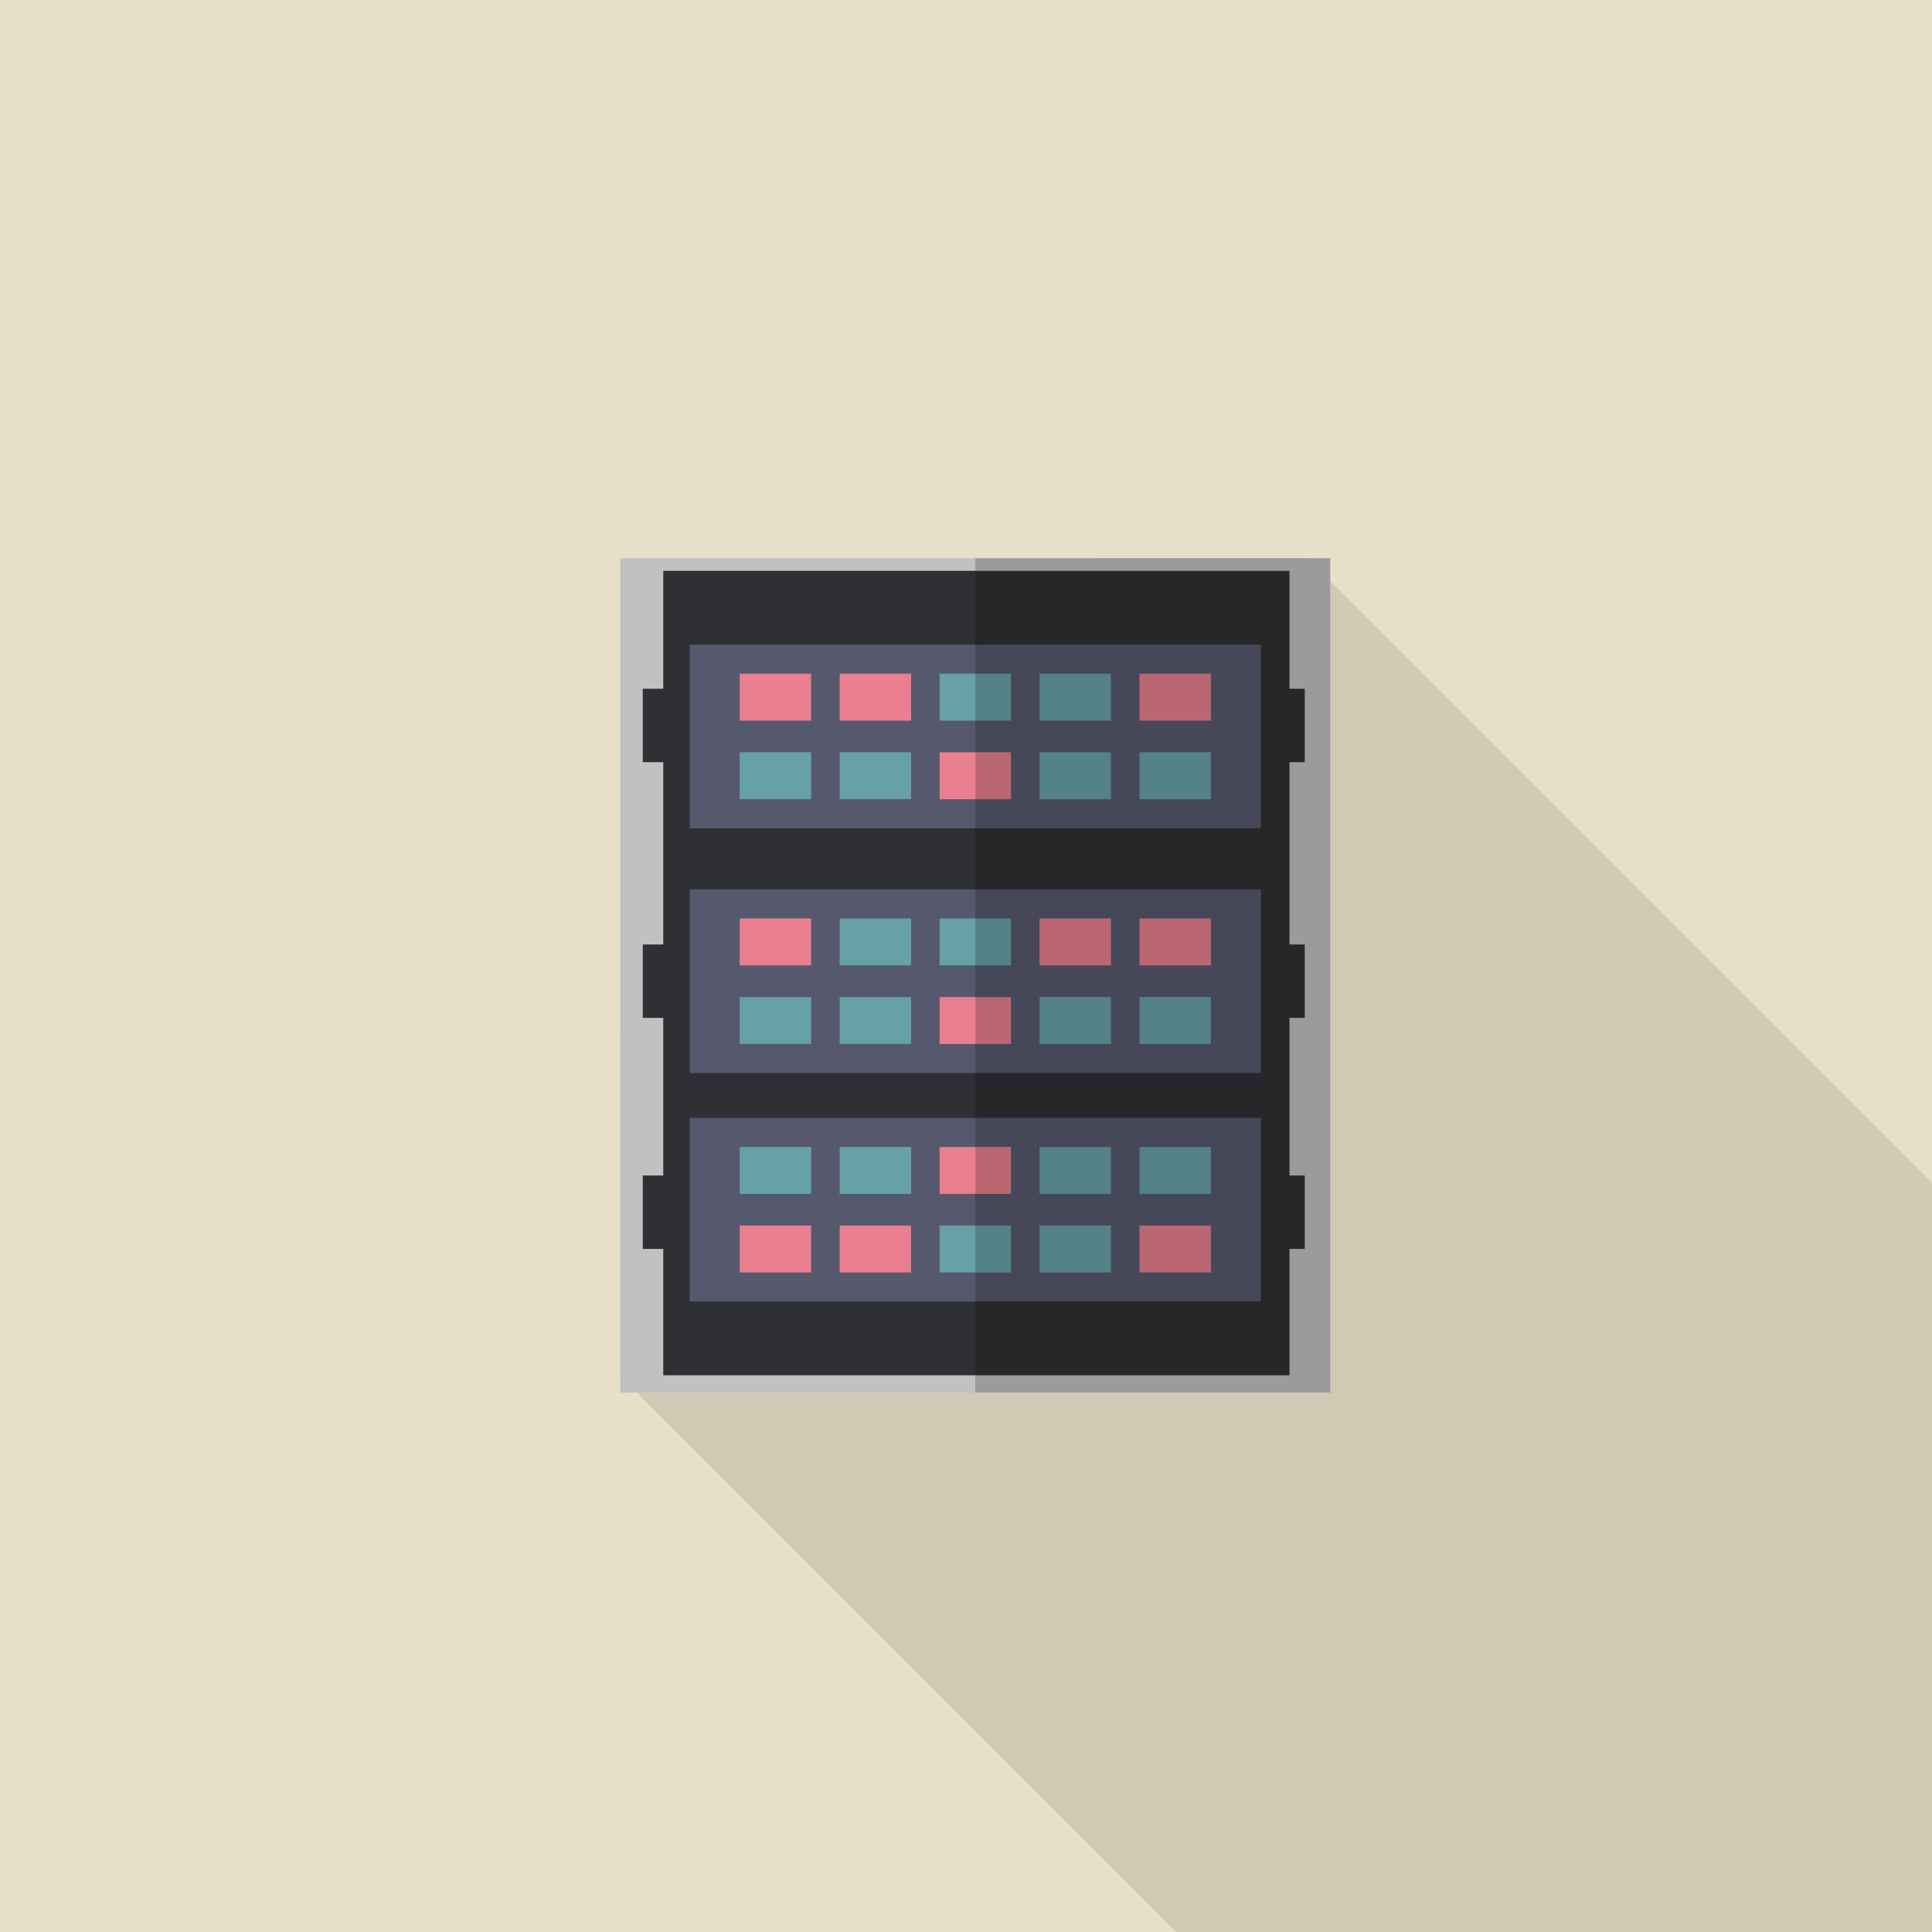 <?xml version="1.0" encoding="utf-8"?>
<!-- Generator: Adobe Illustrator 26.1.0, SVG Export Plug-In . SVG Version: 6.00 Build 0)  -->
<svg version="1.1" id="レイヤー_1" xmlns="http://www.w3.org/2000/svg" xmlns:xlink="http://www.w3.org/1999/xlink" x="0px"
	 y="0px" viewBox="0 0 300 300" style="enable-background:new 0 0 300 300;" xml:space="preserve">
<style type="text/css">
	.st0{clip-path:url(#SVGID_00000107577434979520513890000003010854124123774870_);}
	.st1{fill:#E8DFC8;}
	.st2{clip-path:url(#SVGID_00000183247915741899781070000006403909222486838657_);}
	.st3{opacity:0.1;}
	.st4{clip-path:url(#SVGID_00000054256739565347894480000011176660469416370356_);}
	.st5{fill:#070303;}
	.st6{fill:#C1C1C1;}
	.st7{fill:#2F3033;}
	.st8{fill:#56586D;}
	.st9{fill:#E97F8F;}
	.st10{fill:#66A1A8;}
	.st11{clip-path:url(#SVGID_00000008146727560297278720000014693165594016270739_);}
	.st12{opacity:0.2;}
	.st13{clip-path:url(#SVGID_00000110462402624783241560000007993289232894629510_);}
</style>
<g>
	<defs>
		<rect id="SVGID_1_" width="300" height="300"/>
	</defs>
	<clipPath id="SVGID_00000036231044219543319710000018175386802876912274_">
		<use xlink:href="#SVGID_1_"  style="overflow:visible;"/>
	</clipPath>
	<g id="グループ_71" style="clip-path:url(#SVGID_00000036231044219543319710000018175386802876912274_);">
		<rect id="長方形_107" y="0" class="st1" width="300" height="300"/>
		<g id="グループ_65">
			<g>
				<defs>
					<rect id="SVGID_00000120539231220080191850000008113143804757189260_" width="300" height="300"/>
				</defs>
				<clipPath id="SVGID_00000014614998389726844600000010346613752470498714_">
					<use xlink:href="#SVGID_00000120539231220080191850000008113143804757189260_"  style="overflow:visible;"/>
				</clipPath>
				<g id="グループ_64" style="clip-path:url(#SVGID_00000014614998389726844600000010346613752470498714_);">
					<g id="グループ_63" transform="translate(86.895 78.18)" class="st3">
						<g id="グループ_62">
							<g>
								<defs>
									<rect id="SVGID_00000083084259714401649080000016043991494405986952_" x="9.44" y="8.5" width="203.66" height="213.32"/>
								</defs>
								<clipPath id="SVGID_00000081610805007899450020000015661579743061146009_">
									<use xlink:href="#SVGID_00000083084259714401649080000016043991494405986952_"  style="overflow:visible;"/>
								</clipPath>
								<g id="グループ_61" style="clip-path:url(#SVGID_00000081610805007899450020000015661579743061146009_);">
									<path id="パス_91" class="st5" d="M213.1,105.53v116.3H95.77l-83.76-83.77l-2.57-2.57v-53.4l3.47-3.47l3.18-3.18
										l4.12-4.12L31.6,59.92l9.49-9.49L83.03,8.5h33.04L213.1,105.53z"/>
								</g>
							</g>
						</g>
					</g>
				</g>
			</g>
		</g>
		<rect id="長方形_110" x="96.34" y="86.68" class="st6" width="110.22" height="129.56"/>
		<rect id="長方形_111" x="102.99" y="88.64" class="st7" width="97.24" height="124.91"/>
		<rect id="長方形_112" x="107.1" y="100.1" class="st8" width="88.69" height="28.51"/>
		<rect id="長方形_113" x="114.86" y="104.61" class="st9" width="11.09" height="7.29"/>
		<rect id="長方形_114" x="130.38" y="104.61" class="st9" width="11.09" height="7.29"/>
		<rect id="長方形_115" x="145.9" y="104.61" class="st10" width="11.09" height="7.29"/>
		<rect id="長方形_116" x="161.42" y="104.61" class="st10" width="11.09" height="7.29"/>
		<rect id="長方形_117" x="176.94" y="104.61" class="st9" width="11.09" height="7.29"/>
		<rect id="長方形_118" x="114.86" y="116.81" class="st10" width="11.09" height="7.29"/>
		<rect id="長方形_119" x="130.38" y="116.81" class="st10" width="11.09" height="7.29"/>
		<rect id="長方形_120" x="145.9" y="116.81" class="st9" width="11.09" height="7.29"/>
		<rect id="長方形_121" x="161.42" y="116.81" class="st10" width="11.09" height="7.29"/>
		<rect id="長方形_122" x="176.94" y="116.81" class="st10" width="11.09" height="7.29"/>
		<rect id="長方形_123" x="107.1" y="138.11" class="st8" width="88.69" height="28.51"/>
		<rect id="長方形_124" x="176.94" y="142.62" class="st9" width="11.09" height="7.29"/>
		<rect id="長方形_125" x="161.42" y="142.62" class="st9" width="11.09" height="7.29"/>
		<rect id="長方形_126" x="145.9" y="142.62" class="st10" width="11.09" height="7.29"/>
		<rect id="長方形_127" x="130.38" y="142.62" class="st10" width="11.09" height="7.29"/>
		<rect id="長方形_128" x="114.86" y="142.62" class="st9" width="11.09" height="7.29"/>
		<rect id="長方形_129" x="176.94" y="154.82" class="st10" width="11.09" height="7.29"/>
		<rect id="長方形_130" x="161.42" y="154.82" class="st10" width="11.09" height="7.29"/>
		<rect id="長方形_131" x="145.9" y="154.82" class="st9" width="11.09" height="7.29"/>
		<rect id="長方形_132" x="130.38" y="154.82" class="st10" width="11.09" height="7.29"/>
		<rect id="長方形_133" x="114.86" y="154.82" class="st10" width="11.09" height="7.29"/>
		<rect id="長方形_134" x="107.1" y="173.59" class="st8" width="88.69" height="28.51"/>
		<rect id="長方形_135" x="114.86" y="190.3" class="st9" width="11.09" height="7.29"/>
		<rect id="長方形_136" x="130.38" y="190.3" class="st9" width="11.09" height="7.29"/>
		<rect id="長方形_137" x="145.9" y="190.3" class="st10" width="11.09" height="7.29"/>
		<rect id="長方形_138" x="161.42" y="190.3" class="st10" width="11.09" height="7.29"/>
		<rect id="長方形_139" x="176.94" y="190.3" class="st9" width="11.09" height="7.29"/>
		<rect id="長方形_140" x="114.86" y="178.1" class="st10" width="11.09" height="7.29"/>
		<rect id="長方形_141" x="130.38" y="178.1" class="st10" width="11.09" height="7.29"/>
		<rect id="長方形_142" x="145.9" y="178.1" class="st9" width="11.09" height="7.29"/>
		<rect id="長方形_143" x="161.42" y="178.1" class="st10" width="11.09" height="7.29"/>
		<rect id="長方形_144" x="176.94" y="178.1" class="st10" width="11.09" height="7.29"/>
		<rect id="長方形_145" x="99.81" y="106.95" class="st7" width="4.75" height="11.4"/>
		<rect id="長方形_146" x="197.85" y="106.95" class="st7" width="4.75" height="11.4"/>
		<rect id="長方形_147" x="99.81" y="146.66" class="st7" width="4.75" height="11.4"/>
		<rect id="長方形_148" x="197.85" y="146.66" class="st7" width="4.75" height="11.4"/>
		<rect id="長方形_149" x="99.81" y="182.53" class="st7" width="4.75" height="11.4"/>
		<rect id="長方形_150" x="197.85" y="182.53" class="st7" width="4.75" height="11.4"/>
		<g id="グループ_70">
			<g>
				<defs>
					<rect id="SVGID_00000029017361018876656230000000172659088478135974_" width="300" height="300"/>
				</defs>
				<clipPath id="SVGID_00000093153968532752525580000004374330502598031806_">
					<use xlink:href="#SVGID_00000029017361018876656230000000172659088478135974_"  style="overflow:visible;"/>
				</clipPath>
				<g id="グループ_69" style="clip-path:url(#SVGID_00000093153968532752525580000004374330502598031806_);">
					<g id="グループ_68" transform="translate(136.602 78.183)" class="st12">
						<g id="グループ_67">
							<g>
								<defs>
									<rect id="SVGID_00000148649450732901830960000015703204600507129264_" x="14.84" y="8.5" width="55.11" height="129.55"/>
								</defs>
								<clipPath id="SVGID_00000032623065518818559160000005220322646007633594_">
									<use xlink:href="#SVGID_00000148649450732901830960000015703204600507129264_"  style="overflow:visible;"/>
								</clipPath>
								<g id="グループ_66" style="clip-path:url(#SVGID_00000032623065518818559160000005220322646007633594_);">
									<path id="パス_92" class="st5" d="M63.62,8.5H14.84v129.55h55.11V8.5H63.62z"/>
								</g>
							</g>
						</g>
					</g>
				</g>
			</g>
		</g>
	</g>
</g>
</svg>
